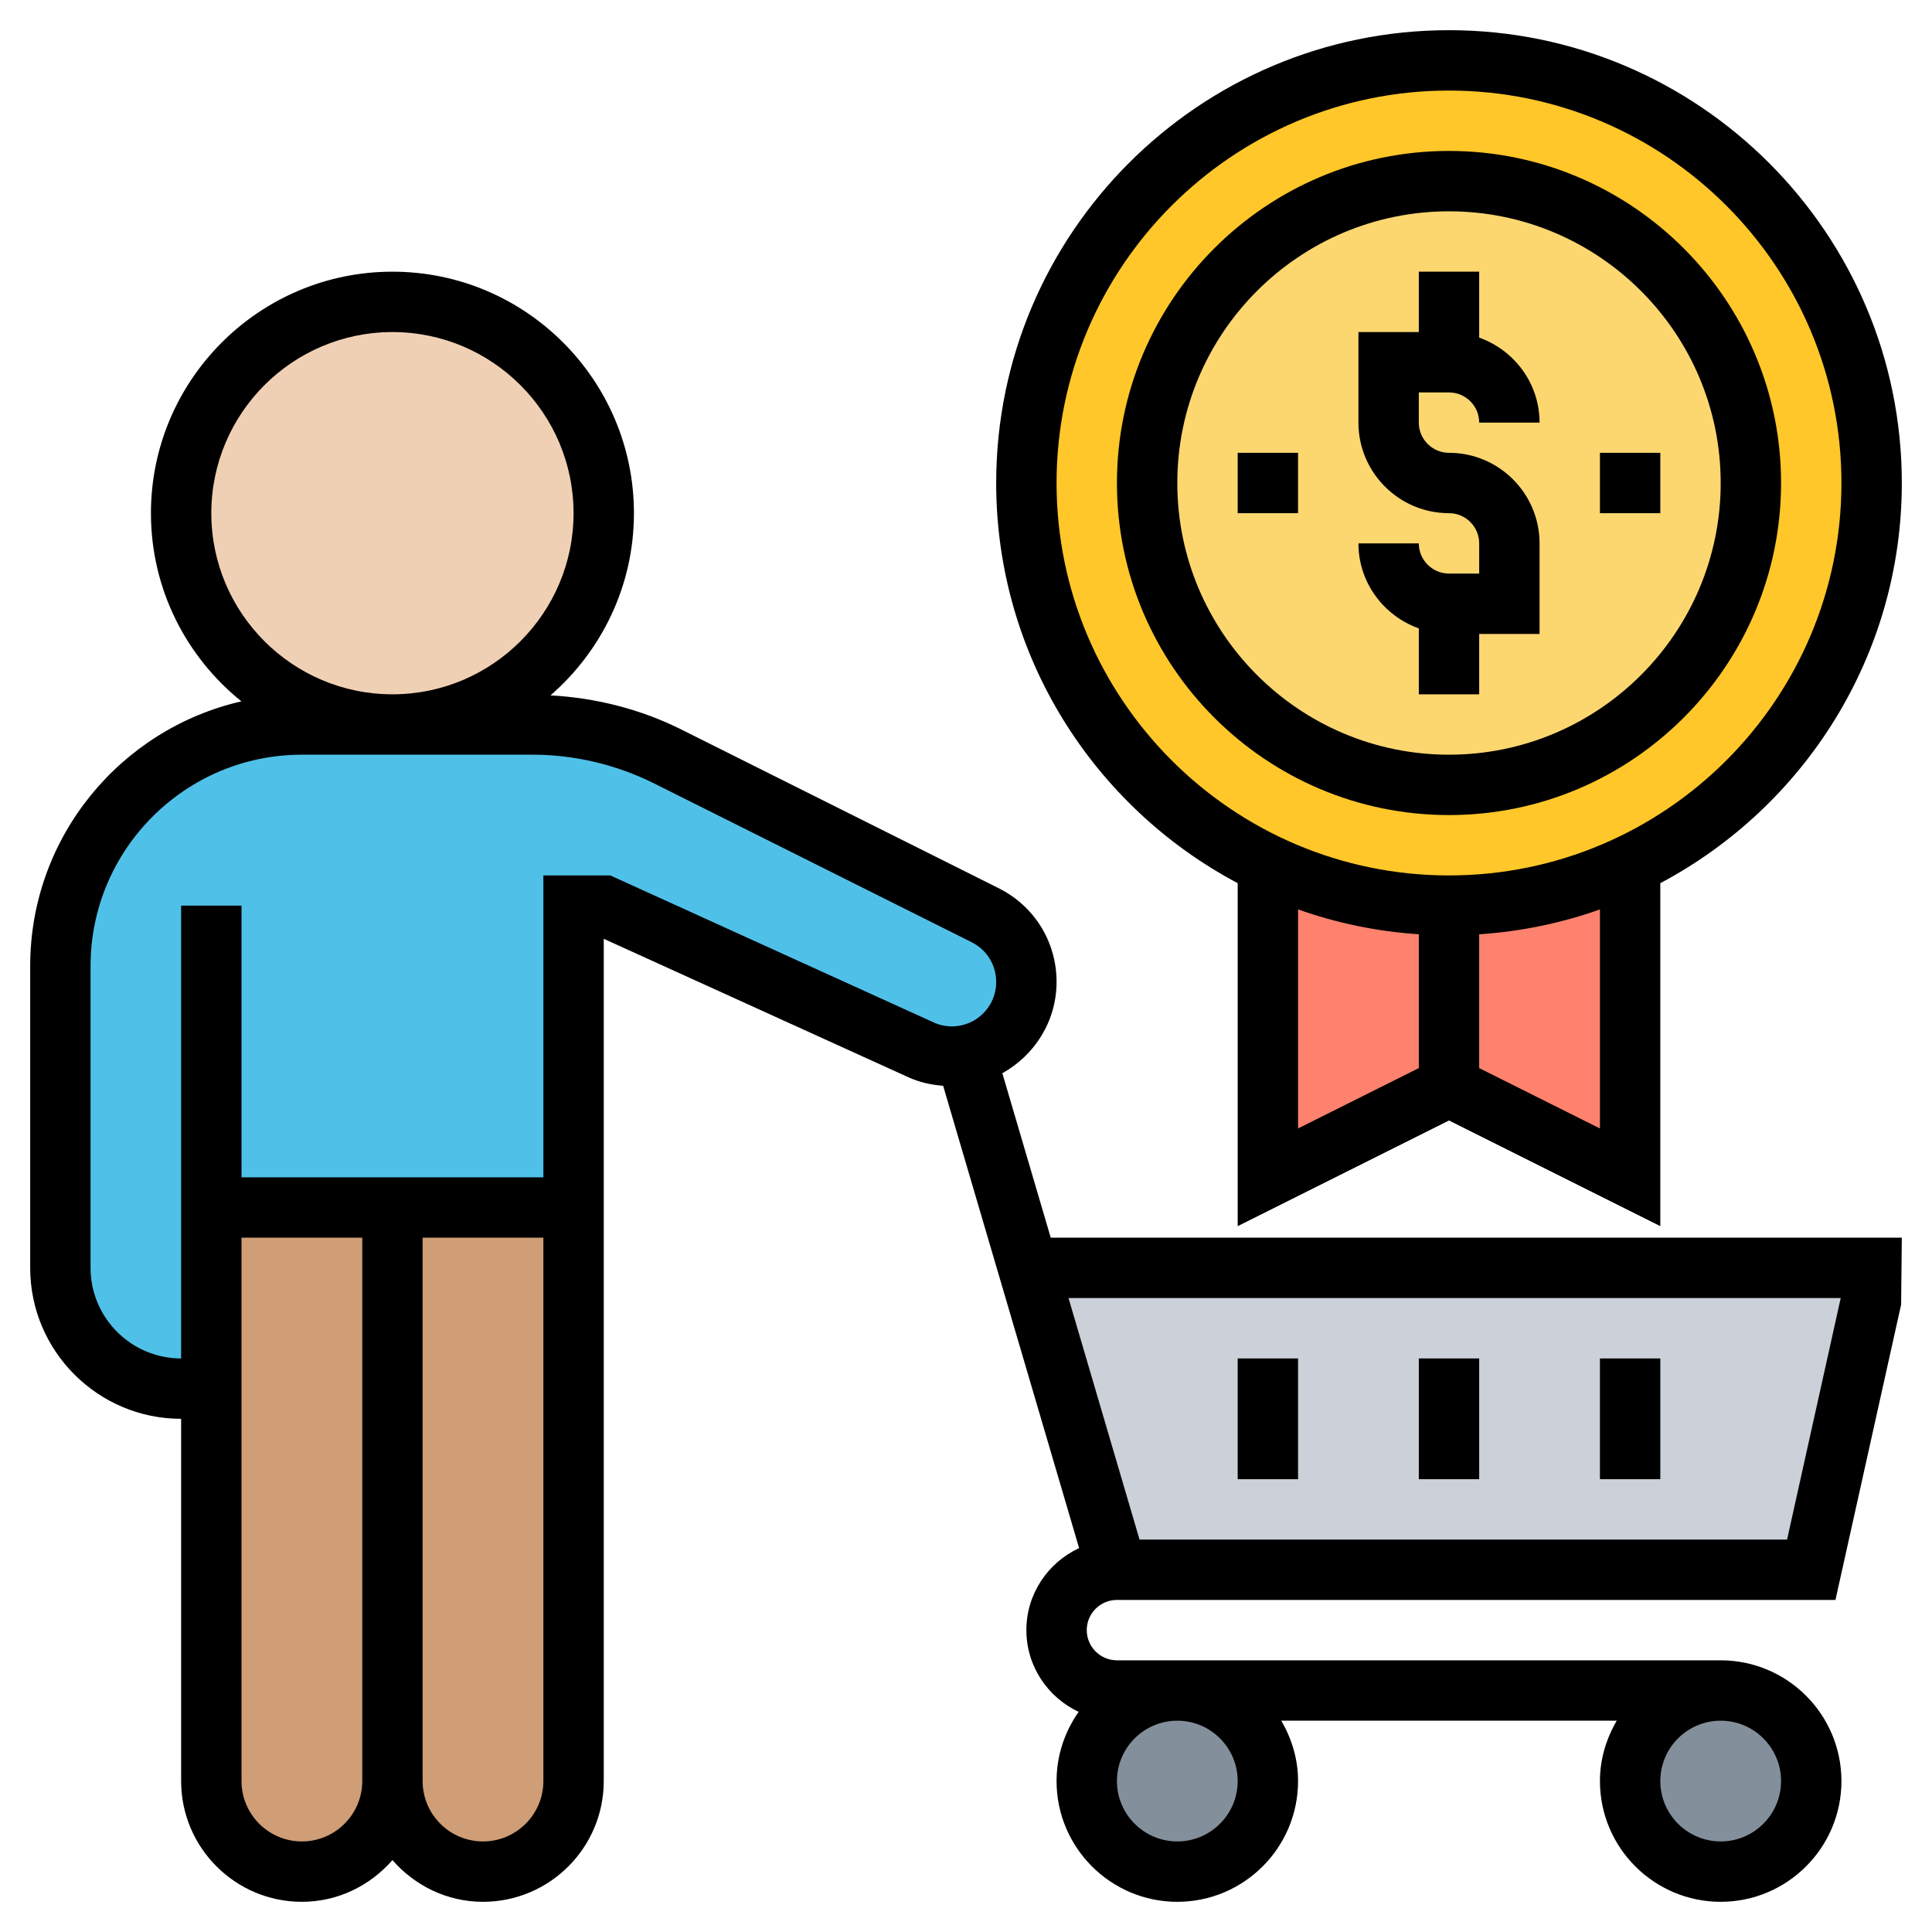 <svg id="Layer_35" enable-background="new 0 0 64 64" height="512" viewBox="0 0 64 64" width="512" xmlns="http://www.w3.org/2000/svg"><path d="m13 40v19c0 1.66-1.34 3-3 3-.83 0-1.58-.34-2.12-.88s-.88-1.29-.88-2.12v-13-6z" fill="#cf9e76"/><path d="m19 40v19c0 1.66-1.34 3-3 3-.83 0-1.58-.34-2.12-.88s-.88-1.29-.88-2.12v-19z" fill="#cf9e76"/><path d="m7 40v6h-1c-2.21 0-4-1.79-4-4v-10c0-4.42 3.58-8 8-8h3 4.64c1.55 0 3.08.36 4.47 1.06l10.53 5.26c.83.42 1.36 1.27 1.36 2.2v.01c0 1.37-1.1 2.47-2.47 2.47-.35 0-.7-.08-1.02-.22l-10.51-4.78h-1v10h-6z" fill="#4fc1e9"/><circle cx="13" cy="17" fill="#f0d0b4" r="7"/><path d="m48 30c-2.14 0-4.18-.48-6-1.35v10.35l6-3 6 3v-10.35c-1.82.87-3.86 1.35-6 1.35z" fill="#ff826e"/><circle cx="57" cy="59" fill="#838f9b" r="3"/><path d="m34.06 42h27.94v1l-2 9h-23z" fill="#ccd1d9"/><circle cx="39" cy="59" fill="#838f9b" r="3"/><path d="m54 28.65c-1.82.87-3.86 1.35-6 1.35s-4.18-.48-6-1.35c-4.73-2.25-8-7.07-8-12.65 0-7.73 6.27-14 14-14s14 6.27 14 14c0 5.58-3.27 10.4-8 12.65z" fill="#ffc729"/><circle cx="48" cy="16" fill="#fcd770" r="10"/><path d="m33.204 35.552c1.065-.593 1.796-1.719 1.796-3.028 0-1.321-.734-2.509-1.916-3.1l-10.525-5.263c-1.342-.671-2.826-1.044-4.323-1.126 1.689-1.468 2.764-3.626 2.764-6.035 0-4.411-3.589-8-8-8s-8 3.589-8 8c0 2.518 1.172 4.765 2.997 6.233-4.001.914-6.997 4.494-6.997 8.767v10c0 2.757 2.243 5 5 5v12c0 2.206 1.794 4 4 4 1.201 0 2.266-.542 3-1.382.734.84 1.799 1.382 3 1.382 2.206 0 4-1.794 4-4v-27.901l10.099 4.59c.363.166.75.247 1.144.28l4.504 15.314c-1.028.476-1.747 1.511-1.747 2.717 0 1.199.712 2.228 1.731 2.708-.457.65-.731 1.438-.731 2.292 0 2.206 1.794 4 4 4s4-1.794 4-4c0-.732-.212-1.409-.556-2h11.113c-.345.591-.557 1.268-.557 2 0 2.206 1.794 4 4 4s4-1.794 4-4-1.794-4-4-4h-20c-.552 0-1-.449-1-1s.448-1 1-1h23.802l2.175-9.783.023-2.217h-28.193zm-26.204-18.552c0-3.309 2.691-6 6-6s6 2.691 6 6-2.691 6-6 6-6-2.691-6-6zm3 44c-1.103 0-2-.897-2-2v-18h4v18c0 1.103-.897 2-2 2zm6 0c-1.103 0-2-.897-2-2v-18h4v18c0 1.103-.897 2-2 2zm4.217-32h-2.217v10h-10v-9h-2v15c-1.654 0-3-1.346-3-3v-10c0-3.86 3.141-7 7-7h7.64c1.39 0 2.781.329 4.024.95l10.525 5.263c.5.25.811.752.811 1.321 0 .808-.657 1.466-1.466 1.466-.211 0-.415-.044-.606-.131zm20.783 30c0 1.103-.897 2-2 2s-2-.897-2-2 .897-2 2-2 2 .897 2 2zm18 0c0 1.103-.897 2-2 2s-2-.897-2-2 .897-2 2-2 2 .897 2 2zm1.976-16-1.777 8h-21.45l-2.353-8z"/><path d="m48 27c6.065 0 11-4.935 11-11s-4.935-11-11-11-11 4.935-11 11 4.935 11 11 11zm0-20c4.963 0 9 4.038 9 9s-4.037 9-9 9-9-4.038-9-9 4.037-9 9-9z"/><path d="m48 19c-.552 0-1-.449-1-1h-2c0 1.302.839 2.402 2 2.816v2.184h2v-2h2v-3c0-1.654-1.346-3-3-3-.552 0-1-.449-1-1v-1h1c.552 0 1 .449 1 1h2c0-1.302-.839-2.402-2-2.816v-2.184h-2v2h-2v3c0 1.654 1.346 3 3 3 .552 0 1 .449 1 1v1z"/><path d="m53 15h2v2h-2z"/><path d="m41 15h2v2h-2z"/><path d="m41 29.256v11.362l7-3.5 7 3.5v-11.362c4.752-2.52 8-7.513 8-13.256 0-8.271-6.729-15-15-15s-15 6.729-15 15c0 5.743 3.248 10.737 8 13.256zm2 .869c1.265.449 2.605.732 4 .824v4.432l-4 2zm10 7.257-4-2v-4.432c1.395-.093 2.735-.375 4-.824zm-5-34.382c7.168 0 13 5.832 13 13s-5.832 13-13 13-13-5.832-13-13 5.832-13 13-13z"/><path d="m53 45h2v4h-2z"/><path d="m47 45h2v4h-2z"/><path d="m41 45h2v4h-2z"/></svg>